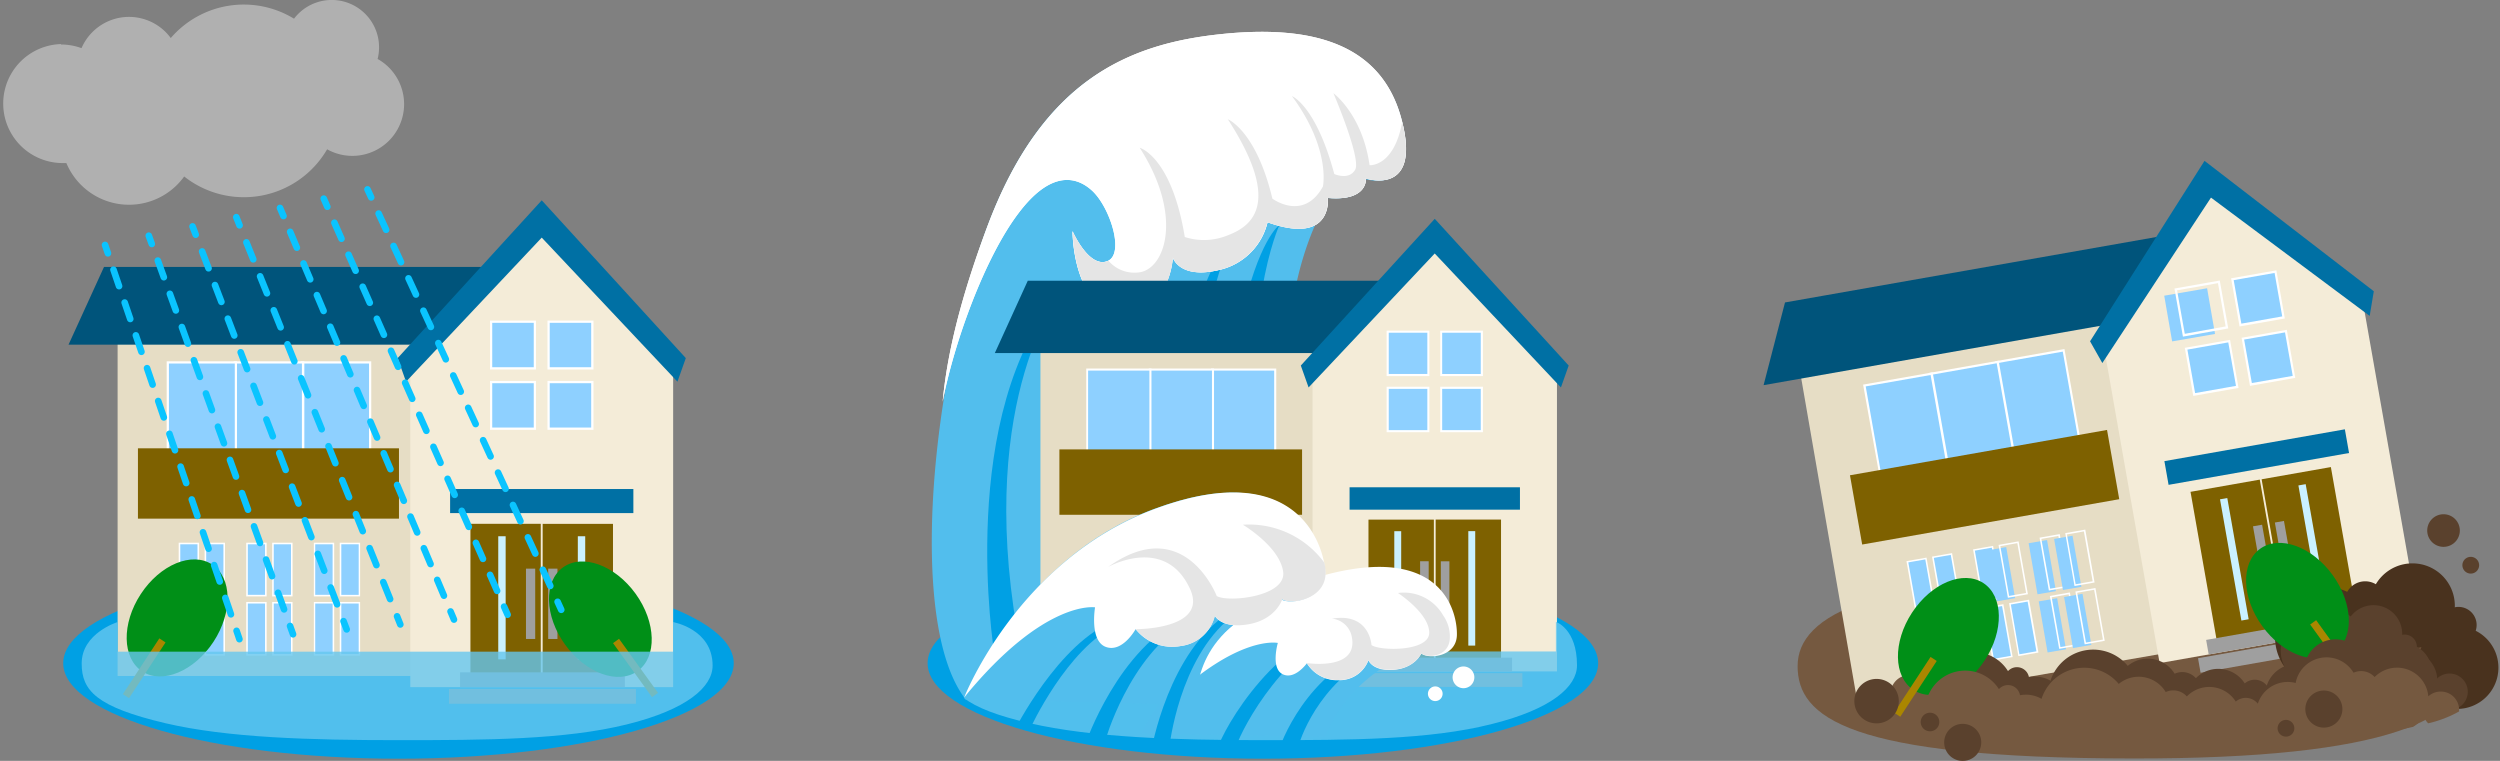 <svg xmlns="http://www.w3.org/2000/svg" width="460" height="140" viewBox="0 0 460 140"><rect x="0" y="0" width="460" height="140" fill="#808080" stroke="none"/><defs><style>.a{isolation:isolate;}.b{fill:#00a0e4;}.c{fill:#e6ddc5;}.d{fill:#00547b;}.e{fill:#8ed0ff;}.f{fill:#fff;}.g{fill:#7e6100;}.h{fill:#f4ecd8;}.i{fill:#0070a4;}.j{fill:#9f9f9f;}.k{fill:#caf1ff;}.l{fill:#008f17;}.m{fill:#aa8600;}.n{fill:#66c6ef;opacity:0.8;}.o{fill:#b0b0b0;}.p,.q,.r,.s,.t,.u,.v,.w{fill:none;stroke:#0ac4ff;stroke-linecap:round;stroke-miterlimit:10;stroke-width:1.22px;}.q{stroke-dasharray:3.28 3.28;}.r{stroke-dasharray:3.22 3.22;}.s{stroke-dasharray:3.16 3.16;}.t{stroke-dasharray:3.37 3.37;}.u{stroke-dasharray:3.31 3.31;}.v{stroke-dasharray:3.25 3.25;}.w{stroke-dasharray:3.19 3.19;}.x{fill:#52beed;}.y{fill:#c9caca;}.y,.z{mix-blend-mode:multiply;}.z{fill:#e5e5e5;}.aa{fill:#755940;}.ab{fill:#49321e;}.ac{fill:#5a412d;}</style></defs><title>w4_01</title><g class="a"><ellipse class="b" cx="73.32" cy="122.03" rx="61.69" ry="17.57"/><rect class="c" x="21.64" y="51.83" width="61.65" height="72.55"/><polygon class="d" points="107.82 63.42 12.61 63.42 19.14 49.11 101.3 49.11 107.82 63.42"/><rect class="e" x="33.02" y="110.91" width="3.46" height="9.59"/><path class="f" d="M36.34,111.05v9.3H33.17v-9.3h3.17m.29-.29H32.88v9.88h3.75v-9.88Z"/><rect class="e" x="33.02" y="100.01" width="3.46" height="9.59"/><path class="f" d="M36.34,100.15v9.3H33.17v-9.3h3.17m.29-.29H32.88v9.88h3.75V99.86Z"/><rect class="e" x="37.79" y="110.91" width="3.46" height="9.59"/><path class="f" d="M41.11,111.05v9.3H37.94v-9.3h3.17m.29-.29H37.65v9.88H41.4v-9.88Z"/><rect class="e" x="37.79" y="100.01" width="3.46" height="9.59"/><path class="f" d="M41.11,100.15v9.3H37.94v-9.3h3.17m.29-.29H37.65v9.88H41.4V99.86Z"/><rect class="e" x="45.46" y="110.91" width="3.46" height="9.59"/><path class="f" d="M48.77,111.05v9.3H45.6v-9.3h3.17m.29-.29H45.31v9.88h3.75v-9.88Z"/><rect class="e" x="45.46" y="100.01" width="3.46" height="9.59"/><path class="f" d="M48.77,100.15v9.3H45.6v-9.3h3.17m.29-.29H45.31v9.88h3.75V99.86Z"/><rect class="e" x="50.23" y="110.91" width="3.46" height="9.59"/><path class="f" d="M53.54,111.05v9.3H50.37v-9.3h3.17m.29-.29H50.08v9.88h3.75v-9.88Z"/><rect class="e" x="50.23" y="100.01" width="3.46" height="9.59"/><path class="f" d="M53.54,100.15v9.3H50.37v-9.3h3.17m.29-.29H50.08v9.88h3.75V99.86Z"/><rect class="e" x="57.89" y="110.91" width="3.46" height="9.59"/><path class="f" d="M61.2,111.05v9.3H58v-9.3H61.2m.29-.29H57.75v9.88h3.74v-9.88Z"/><rect class="e" x="57.89" y="100.01" width="3.46" height="9.59"/><path class="f" d="M61.2,100.15v9.3H58v-9.3H61.2m.29-.29H57.75v9.88h3.74V99.86Z"/><rect class="e" x="62.66" y="110.91" width="3.46" height="9.59"/><path class="f" d="M66,111.05v9.3H62.8v-9.3H66m.29-.29H62.51v9.88h3.75v-9.88Z"/><rect class="e" x="62.66" y="100.01" width="3.46" height="9.59"/><path class="f" d="M66,100.15v9.3H62.8v-9.3H66m.29-.29H62.51v9.88h3.75V99.86Z"/><rect class="e" x="55.57" y="66.69" width="12.53" height="17.64"/><path class="f" d="M67.9,66.89V84.12H55.77V66.89H67.9m.41-.41h-13v18h13v-18Z"/><rect class="e" x="43.22" y="66.69" width="12.53" height="17.64"/><path class="f" d="M55.55,66.89V84.12H43.42V66.89H55.55m.41-.41H43v18H56v-18Z"/><rect class="e" x="30.87" y="66.69" width="12.53" height="17.64"/><path class="f" d="M43.2,66.89V84.12H31.08V66.89H43.2m.41-.41H30.67v18H43.61v-18Z"/><rect class="g" x="25.39" y="82.49" width="48.03" height="12.94" transform="translate(98.8 177.92) rotate(180)"/><polygon class="h" points="75.49 126.43 123.86 126.43 123.86 64.78 99.69 37.87 75.49 64.78 75.49 126.43"/><rect class="e" x="100.94" y="59.19" width="8.05" height="8.58"/><path class="f" d="M108.78,59.4v8.17h-7.63V59.4h7.63m.42-.41h-8.46v9h8.46V59Z"/><rect class="e" x="90.36" y="59.19" width="8.05" height="8.58"/><path class="f" d="M98.21,59.4v8.17H90.57V59.4h7.64m.41-.41H90.16v9h8.46V59Z"/><rect class="e" x="100.94" y="70.3" width="8.05" height="8.58"/><path class="f" d="M108.78,70.51v8.16h-7.63V70.51h7.63m.42-.42h-8.46v9h8.46v-9Z"/><rect class="e" x="90.36" y="70.3" width="8.05" height="8.58"/><path class="f" d="M98.21,70.51v8.16H90.57V70.51h7.64m.41-.42H90.16v9h8.46v-9Z"/><polygon class="i" points="126.19 65.89 99.73 36.91 99.68 36.86 99.63 36.91 73.17 65.89 74.71 70.23 99.68 43.72 124.65 70.23 126.19 65.89"/><rect class="g" x="86.56" y="96.38" width="12.94" height="27.66"/><rect class="j" x="96.78" y="104.63" width="1.7" height="12.94"/><rect class="k" x="91.67" y="98.67" width="1.36" height="22.65" transform="translate(184.71 219.99) rotate(180)"/><rect class="g" x="99.85" y="96.38" width="12.94" height="27.66" transform="translate(212.64 220.43) rotate(180)"/><rect class="j" x="100.87" y="104.63" width="1.7" height="12.94" transform="translate(203.44 222.2) rotate(180)"/><rect class="k" x="106.32" y="98.67" width="1.36" height="22.65"/><rect class="i" x="82.82" y="89.98" width="33.72" height="4.43"/><rect class="j" x="82.61" y="126.77" width="34.4" height="2.72"/><rect class="j" x="84.65" y="123.71" width="30.32" height="2.72"/><ellipse class="l" cx="110.46" cy="113.94" rx="8" ry="11.75" transform="translate(-45.78 86.16) rotate(-35.81)"/><rect class="m" x="116.25" y="116.79" width="1.36" height="12.26" transform="translate(-49.81 91.64) rotate(-35.81)"/><ellipse class="l" cx="32.59" cy="113.7" rx="11.75" ry="8" transform="translate(-80.4 78.73) rotate(-56.81)"/><rect class="m" x="25.85" y="116.83" width="1.36" height="12.26" transform="translate(71.64 5.54) rotate(33.19)"/><path class="n" d="M73.32,136.19c-16.23,0-31.49-.44-42.89-3.12-12.7-3-15.41-6-15.4-11,0-5.58,6.61-7.61,6.61-7.61v5.45H123.83v-5.45s7.29,1.26,7.29,8c0,3.91-4.66,8.09-15.81,10.84C103.93,136.11,89.54,136.19,73.32,136.19Z"/><path class="o" d="M11.23,8.19A11,11,0,0,1,15,8.86,9.52,9.52,0,0,1,31.42,7,17.73,17.73,0,0,1,54.1,3.44a8.71,8.71,0,0,1,15.38,7.41,9.52,9.52,0,0,1-9.29,16.62,17.71,17.71,0,0,1-26.3,5A12.5,12.5,0,0,1,12.21,30c-.32,0-.65,0-1,0a10.95,10.95,0,0,1,0-21.89Z"/><line class="p" x1="67.62" y1="34.85" x2="68.3" y2="36.32"/><line class="q" x1="69.67" y1="39.3" x2="101.91" y2="109.24"/><line class="p" x1="102.6" y1="110.73" x2="103.27" y2="112.2"/><line class="p" x1="59.57" y1="36.55" x2="60.23" y2="38.04"/><line class="r" x1="61.53" y1="40.98" x2="92.1" y2="110.15"/><line class="p" x1="92.75" y1="111.62" x2="93.4" y2="113.1"/><line class="p" x1="51.52" y1="38.26" x2="52.16" y2="39.75"/><line class="s" x1="53.39" y1="42.66" x2="82.29" y2="111.05"/><line class="p" x1="82.9" y1="112.51" x2="83.53" y2="114"/><line class="p" x1="43.48" y1="39.96" x2="44.08" y2="41.46"/><line class="t" x1="45.34" y1="44.59" x2="72.43" y2="111.84"/><line class="p" x1="73.06" y1="113.4" x2="73.66" y2="114.9"/><line class="p" x1="35.43" y1="41.66" x2="36.01" y2="43.18"/><line class="u" x1="37.19" y1="46.27" x2="62.62" y2="112.75"/><line class="p" x1="63.21" y1="114.29" x2="63.79" y2="115.81"/><line class="p" x1="27.38" y1="43.37" x2="27.93" y2="44.89"/><line class="v" x1="29.04" y1="47.95" x2="52.82" y2="113.65"/><line class="p" x1="53.37" y1="115.18" x2="53.92" y2="116.71"/><line class="p" x1="19.33" y1="45.07" x2="19.86" y2="46.61"/><line class="w" x1="20.88" y1="49.63" x2="43.01" y2="114.56"/><line class="p" x1="43.53" y1="116.07" x2="44.05" y2="117.61"/><ellipse class="b" cx="232.37" cy="122.03" rx="61.69" ry="17.57"/><path class="x" d="M177.41,128.32c-10.49-14.22-5.91-59.44,4.25-86.61S207.79,7.85,224.49,7.3c17.2-.57,29.76.73,33.4,14.85S251,32.9,251,32.9s.72,4.19-6.75,3.53c0,0,.39,3.44-2.27,5,0,0-7.82,16.43-3.32,33.27a85.42,85.42,0,0,0,15,29.39S179.15,127.9,177.41,128.32Z"/><path class="b" d="M182.92,120s-7.16-44.21,12.5-66.54c0,0-15.67,19.42-8.29,62.45Z"/><path class="y" d="M210.44,53.37s-8.15,12.32-4.56,34.73l-5.07,4.23S198.37,68.93,210.44,53.37Z"/><path class="b" d="M227.38,42.27s-7.43,14-7.7,39.53l-6-.53S218.94,52.2,227.38,42.27Z"/><path class="b" d="M235.42,41.38s-7.6,16.49-3,47.15c0,0-8.64-8.66-4.16-29.44C231.55,44,235.42,41.38,235.42,41.38Z"/><path class="f" d="M224.49,6.3c-16.62,1.78-32.66,8.24-42.83,35.41-3.5,9.37-7.19,21-8.21,32.2,2.11-10.95,7.78-26.58,14-34.74,5.53-7.31,10.19-7.11,13.49-4.09s6.13,11.79,2.74,13-6.34-5.54-6.34-5.54,0,14.48,9.08,14.77c8.9.29,9.37-9.93,9.37-9.93s1.23,4.1,8.7,2.25a11.79,11.79,0,0,0,8.74-8.74c12.11,4.34,11.1-4.48,11.1-4.48,7.47.66,7-3.58,7-3.58s10.24,3.42,6.6-10.7S241.44,4.48,224.49,6.3Z"/><path class="f" d="M224.49,6.3c-16.62,1.78-32.66,8.24-42.83,35.41-3.5,9.37-7.19,21-8.21,32.2,2.11-10.95,7.78-26.58,14-34.74,5.53-7.31,10.19-7.11,13.49-4.09s6.13,11.79,2.74,13-6.34-5.54-6.34-5.54,0,14.48,9.08,14.77c8.9.29,9.37-9.93,9.37-9.93s1.23,4.1,8.7,2.25a11.79,11.79,0,0,0,8.74-8.74c12.11,4.34,11.1-4.48,11.1-4.48,7.47.66,7-3.58,7-3.58s10.24,3.42,6.6-10.7S241.44,4.48,224.49,6.3Z"/><path class="z" d="M224.45,49.64a11.77,11.77,0,0,0,8.74-8.74c12.11,4.35,11.1-4.47,11.1-4.47,7.47.66,7-3.58,7-3.58S261.37,36.2,258,22.47c-1.53,8.3-6,7.93-6,7.93-1.33-9.37-6.65-13.25-6.65-13.25s5.17,12.07,4,14.08-3.84.79-3.84.79c-3.37-12.6-7.79-14.34-7.79-14.34,7.2,9.77,5.7,16.63,5.7,16.63-3.57,6.51-9.3,2.24-9.3,2.24-3-12.55-8.2-14.61-8.2-14.61,9.82,15.19,4.74,19.54.08,21.32a11.48,11.48,0,0,1-8,.35c-2.43-14.81-8.3-16.43-8.3-16.43,7.84,12.17,4.91,21.82.24,22.88a6.3,6.3,0,0,1-6-2.1,1,1,0,0,1-.23.13c-3.39,1.23-6.34-5.54-6.34-5.54s0,14.49,9.08,14.78c8.9.29,9.37-9.93,9.37-9.93S217,51.5,224.45,49.64Z"/><rect class="c" x="191.44" y="54.19" width="57.32" height="67.45"/><polygon class="d" points="271.56 64.96 183.05 64.96 189.11 51.66 265.5 51.66 271.56 64.96"/><rect class="e" x="202.02" y="109.11" width="3.22" height="8.92"/><path class="f" d="M205.11,109.24v8.65h-3v-8.65h3m.26-.26h-3.48v9.18h3.48V109Z"/><rect class="e" x="202.02" y="98.97" width="3.22" height="8.92"/><path class="f" d="M205.11,99.11v8.65h-3V99.11h3m.26-.27h-3.48V108h3.48V98.84Z"/><rect class="e" x="206.46" y="109.11" width="3.22" height="8.92"/><path class="f" d="M209.54,109.24v8.65h-2.95v-8.65h2.95m.27-.26h-3.49v9.18h3.49V109Z"/><rect class="e" x="206.46" y="98.97" width="3.22" height="8.92"/><path class="f" d="M209.54,99.11v8.65h-2.95V99.11h2.95m.27-.27h-3.49V108h3.49V98.84Z"/><rect class="e" x="213.58" y="109.11" width="3.22" height="8.92"/><path class="f" d="M216.67,109.24v8.65h-2.95v-8.65h2.95m.26-.26h-3.48v9.18h3.48V109Z"/><rect class="e" x="213.58" y="98.97" width="3.22" height="8.92"/><path class="f" d="M216.67,99.11v8.65h-2.95V99.11h2.95m.26-.27h-3.48V108h3.48V98.84Z"/><rect class="e" x="218.02" y="109.11" width="3.22" height="8.92"/><path class="f" d="M221.1,109.24v8.65h-2.95v-8.65h2.95m.27-.26h-3.49v9.18h3.49V109Z"/><rect class="e" x="218.02" y="98.97" width="3.22" height="8.92"/><path class="f" d="M221.1,99.11v8.65h-2.95V99.11h2.95m.27-.27h-3.49V108h3.49V98.84Z"/><rect class="e" x="225.14" y="109.11" width="3.22" height="8.92"/><path class="f" d="M228.22,109.24v8.65h-2.94v-8.65h2.94m.27-.26H225v9.18h3.48V109Z"/><rect class="e" x="225.14" y="98.97" width="3.22" height="8.92"/><path class="f" d="M228.22,99.11v8.65h-2.94V99.11h2.94m.27-.27H225V108h3.48V98.84Z"/><rect class="e" x="229.58" y="109.11" width="3.22" height="8.92"/><path class="f" d="M232.66,109.24v8.65h-2.95v-8.65h2.95m.27-.26h-3.49v9.18h3.49V109Z"/><rect class="e" x="229.58" y="98.97" width="3.22" height="8.92"/><path class="f" d="M232.66,99.11v8.65h-2.95V99.11h2.95m.27-.27h-3.49V108h3.49V98.84Z"/><rect class="e" x="222.98" y="68" width="11.65" height="16.4"/><path class="f" d="M234.45,68.19v16H223.17v-16h11.28m.38-.38h-12V84.59h12V67.81Z"/><rect class="e" x="211.5" y="68" width="11.65" height="16.4"/><path class="f" d="M223,68.19v16H211.69v-16H223m.38-.38h-12V84.59h12V67.81Z"/><rect class="e" x="200.02" y="68" width="11.65" height="16.4"/><path class="f" d="M211.49,68.19v16H200.21v-16h11.28m.38-.38h-12V84.59h12V67.81Z"/><rect class="g" x="194.92" y="82.69" width="44.65" height="12.03" transform="translate(434.5 177.41) rotate(180)"/><polygon class="h" points="241.51 123.54 286.48 123.54 286.48 66.22 264 41.2 241.51 66.22 241.51 123.54"/><rect class="e" x="265.17" y="61.03" width="7.48" height="7.97"/><path class="f" d="M272.46,61.22v7.59h-7.1V61.22h7.1m.38-.38H265V69.2h7.86V60.84Z"/><rect class="e" x="255.34" y="61.03" width="7.48" height="7.97"/><path class="f" d="M262.63,61.22v7.59h-7.1V61.22h7.1m.38-.38h-7.87V69.2H263V60.84Z"/><rect class="e" x="265.17" y="71.36" width="7.48" height="7.97"/><path class="f" d="M272.46,71.55v7.59h-7.1V71.55h7.1m.38-.39H265v8.36h7.86V71.16Z"/><rect class="e" x="255.34" y="71.36" width="7.48" height="7.97"/><path class="f" d="M262.63,71.55v7.59h-7.1V71.55h7.1m.38-.39h-7.87v8.36H263V71.16Z"/><polygon class="i" points="288.64 67.26 264.04 40.31 263.99 40.27 263.95 40.31 239.35 67.26 240.78 71.29 263.99 46.64 287.21 71.29 288.64 67.26"/><rect class="g" x="251.8" y="95.61" width="12.03" height="25.72"/><rect class="j" x="261.3" y="103.27" width="1.58" height="12.03"/><rect class="k" x="256.55" y="97.73" width="1.27" height="21.06" transform="translate(514.37 216.53) rotate(180)"/><rect class="g" x="264.15" y="95.61" width="12.03" height="25.72" transform="translate(540.34 216.93) rotate(180)"/><rect class="j" x="265.1" y="103.27" width="1.58" height="12.03" transform="translate(531.79 218.58) rotate(180)"/><rect class="k" x="270.17" y="97.73" width="1.27" height="21.06"/><rect class="i" x="248.32" y="89.66" width="31.35" height="4.12"/><rect class="j" x="248.13" y="123.86" width="31.99" height="2.53"/><rect class="j" x="250.03" y="121.01" width="28.19" height="2.53"/><path class="n" d="M232.37,136.19c-16.23,0-31.48-.49-42.9-3.12-5.94-1.36-9.79-2.86-12.15-4.65,2.43-3.53,6.77-8.55,6.77-8.55H286.28v-5.45s3.89,1.26,3.89,8c0,3.91-4.66,8.09-15.82,10.84C263,136.11,248.59,136.19,232.37,136.19Z"/><path class="x" d="M251.11,117.51c1.39.94,8.55-15.68-12.13-8.08a54.88,54.88,0,0,0-29.06,25.51l34,.62s2.21-7.83,11.92-13.62C259.23,119.94,251.11,117.51,251.11,117.51Z"/><path class="b" d="M257.85,118.77c1.55-.4,2.43-.61,2.92-.71-15.18,0-22.72,13.05-24.95,18.57,1.05.06,2.16,0,3.25.15C240,133.76,245,122.08,257.85,118.77Z"/><path class="b" d="M249.71,114.73c1.55-.4,2.43-.6,2.91-.7-15.17,0-26.12,17.48-28.35,23,1,.06,2.16,0,3.25.15C228.48,134.15,236.81,118.05,249.71,114.73Z"/><path class="f" d="M214.93,129.18s10.22-19,30.4-23.77,22.82,7.26,22.74,11.41-5.35,4.46-6.55,3.43c0,0-1.19,2.71-5.1,3s-4.63-1.76-4.63-1.76a5.65,5.65,0,0,1-5.26,3.67,6.61,6.61,0,0,1-6.07-3.11s-2.23,3.11-4.46,2-.88-5.75-.88-5.75S227.86,116.74,214.93,129.18Z"/><path class="z" d="M240.46,122a6.61,6.61,0,0,0,6.07,3.11,5.65,5.65,0,0,0,5.26-3.67s.72,2,4.63,1.76,5.1-3,5.1-3c1.2,1,5.11.61,5.25-2.75a6.82,6.82,0,0,0-1.25-4.25,8.31,8.31,0,0,0-8.3-4.09s5.68,3.67,5.76,7.26-9.19,3.43-10.63,2.31c0,0-.31-6-7.26-4.85a4.15,4.15,0,0,1,3.67,3.49C249.84,123.46,240.46,122,240.46,122Z"/><path class="x" d="M235.72,110.27c1.71,1.15,8.46-.08,7.92-5.45s-5.8-20.54-31.15-11.23-34.92,35.1-34.92,35.1l42.68,1s-1.59-11.75,12.18-18.08C236.77,109.61,235.72,110.27,235.72,110.27Z"/><path class="b" d="M212.14,136.61l3.09.31c.6-4.18,3.65-20.5,15.21-25.81,1.46-.67,2.29-1,2.75-1.21C219,112.44,213.68,129.88,212.14,136.61Z"/><path class="y" d="M211.29,113.58l.32.06S212,113.52,211.29,113.58Z"/><path class="y" d="M233.19,109.9l.44-.08S234.06,109.55,233.19,109.9Z"/><path class="b" d="M211.29,113.58c-11-2.06-21.11,14.43-23.9,19.45.79.16,1.6.32,2.43.47,1.74-3.54,9.46-18.17,19.2-19.62C210.23,113.69,210.91,113.61,211.29,113.58Z"/><path class="b" d="M223.3,112.44c1.55-.4,2.43-.61,2.91-.71-15.17,0-23.61,17.94-25.85,23.46l3.21.43C204.53,132.59,210.4,115.76,223.3,112.44Z"/><path class="y" d="M226.21,111.73h.45S227.14,111.54,226.21,111.73Z"/><path class="f" d="M177.41,128.32s9.92-25.44,35.26-34.75,30.62,5.85,31.16,11.23-6.22,6.6-7.93,5.44c0,0-1.12,3.7-6.14,4.61s-6.25-1.55-6.25-1.55a7.38,7.38,0,0,1-6.24,5.56,8.6,8.6,0,0,1-8.32-3.09s-2.4,4.37-5.46,3.27-2-7.29-2-7.29S192.19,110.24,177.41,128.32Z"/><path class="z" d="M209,115.77a8.6,8.6,0,0,0,8.32,3.09,7.38,7.38,0,0,0,6.24-5.56s1.24,2.46,6.25,1.55,6.14-4.61,6.14-4.61c1.71,1.16,8.47-.07,7.93-5.44,0-.37-.1-.8-.19-1.25a17.18,17.18,0,0,0-15-7s6.75,4,7.41,8.63-10.19,5.72-12.22,4.49c0,0-5.92-15.4-20-5.34,0,0,10.59-6,15.14,4.15C222.25,115.85,209,115.77,209,115.77Z"/><path class="f" d="M265.44,127.64a1.35,1.35,0,1,1-1.34-1.34A1.34,1.34,0,0,1,265.44,127.64Z"/><path class="f" d="M271.28,124.63a2,2,0,1,1-2-2A2,2,0,0,1,271.28,124.63Z"/><path class="aa" d="M453.82,122.56c0,9.41-13.65,17.09-61.53,17-52.38-.06-61.53-7.62-61.53-17s13.58-17,61.53-17C439.71,105.48,453.82,113.16,453.82,122.56Z"/><rect class="c" x="337.21" y="52" width="61.65" height="72.55" transform="matrix(0.98, -0.17, 0.17, 0.98, -9.74, 65.25)"/><polygon class="d" points="418.26 54.34 324.5 70.87 328.44 55.65 409.36 41.39 418.26 54.34"/><rect class="e" x="353.66" y="113.73" width="3.46" height="9.59" transform="matrix(0.98, -0.17, 0.17, 0.98, -15.18, 63.53)"/><path class="f" d="M356.14,113.66l1.62,9.17-3.13.55L353,114.22l3.12-.56m.23-.33-3.69.65,1.72,9.73,3.69-.65-1.72-9.73Z"/><rect class="e" x="351.76" y="102.99" width="3.46" height="9.59" transform="translate(-13.35 63.02) rotate(-10)"/><path class="f" d="M354.25,102.93l1.61,9.16-3.12.55-1.61-9.16,3.12-.55m.23-.33-3.69.65,1.72,9.73,3.69-.66-1.72-9.72Z"/><rect class="e" x="358.35" y="112.9" width="3.46" height="9.59" transform="translate(-14.97 64.31) rotate(-10)"/><path class="f" d="M360.84,112.84l1.61,9.16-3.12.55-1.62-9.16,3.13-.55m.23-.34-3.69.65,1.72,9.73,3.69-.65-1.72-9.73Z"/><rect class="e" x="356.46" y="102.16" width="3.46" height="9.59" transform="translate(-13.13 63.82) rotate(-10)"/><path class="f" d="M358.94,102.1l1.62,9.16-3.12.55-1.62-9.16,3.12-.55m.24-.33-3.69.65,1.71,9.73,3.69-.65-1.71-9.73Z"/><rect class="e" x="365.9" y="111.57" width="3.46" height="9.59" transform="translate(-14.63 65.71) rotate(-10.02)"/><path class="f" d="M368.38,111.51l1.62,9.16-3.12.55-1.62-9.16,3.12-.55m.24-.34-3.69.65,1.71,9.73,3.69-.65-1.71-9.73Z"/><rect class="e" x="364.01" y="100.83" width="3.46" height="9.59" transform="translate(-12.8 65.24) rotate(-10.02)"/><path class="f" d="M366.49,100.77l1.62,9.16-3.13.55-1.61-9.16,3.12-.55m.24-.33-3.69.65,1.71,9.73,3.69-.65-1.71-9.73Z"/><rect class="e" x="370.6" y="110.74" width="3.46" height="9.59" transform="translate(-14.42 66.51) rotate(-10.02)"/><path class="f" d="M373.08,110.68l1.62,9.16-3.13.55L370,111.23l3.12-.55m.23-.34-3.69.65,1.72,9.73,3.69-.65-1.72-9.73Z"/><rect class="e" x="368.7" y="100" width="3.46" height="9.59" transform="matrix(0.98, -0.17, 0.17, 0.98, -12.57, 65.93)"/><path class="f" d="M371.19,99.94l1.61,9.16-3.12.55-1.62-9.16,3.13-.55m.23-.33-3.69.65,1.72,9.73,3.69-.65-1.72-9.73Z"/><rect class="e" x="378.15" y="109.41" width="3.46" height="9.59" transform="matrix(0.98, -0.17, 0.17, 0.98, -14.06, 67.72)"/><path class="f" d="M380.63,109.35l1.61,9.16-3.12.55-1.61-9.16,3.12-.55m.23-.34-3.69.65,1.72,9.73,3.69-.65L380.86,109Z"/><rect class="e" x="376.25" y="98.67" width="3.46" height="9.59" transform="matrix(0.98, -0.17, 0.17, 0.98, -12.23, 67.22)"/><path class="f" d="M378.74,98.61l1.61,9.16-3.12.55-1.62-9.16,3.13-.55m.23-.33-3.69.65,1.71,9.73,3.69-.65L379,98.28Z"/><rect class="e" x="382.84" y="108.58" width="3.46" height="9.59" transform="matrix(0.98, -0.17, 0.17, 0.98, -13.85, 68.52)"/><path class="f" d="M385.32,108.52l1.62,9.16-3.12.55-1.62-9.16,3.12-.55m.24-.33-3.69.65,1.71,9.72,3.69-.65-1.71-9.72Z"/><rect class="e" x="380.95" y="97.85" width="3.46" height="9.59" transform="matrix(0.98, -0.17, 0.17, 0.98, -12.01, 68.03)"/><path class="f" d="M383.43,97.78l1.62,9.17-3.13.55-1.61-9.16,3.12-.56m.24-.33L380,98.1l1.71,9.73,3.69-.65-1.71-9.73Z"/><rect class="e" x="368.81" y="65.41" width="12.53" height="17.64" transform="translate(-7.19 66.24) rotate(-10)"/><path class="f" d="M379.55,64.7l3,17-11.94,2.1-3-17,11.94-2.1m.33-.48-12.75,2.25,3.14,17.78L383,82l-3.14-17.78Z"/><rect class="e" x="356.65" y="67.56" width="12.53" height="17.64" transform="translate(-7.75 64.19) rotate(-10)"/><path class="f" d="M367.39,66.84l3,17-11.94,2.11-3-17,11.94-2.11m.33-.47L355,68.61l3.14,17.78,12.75-2.24-3.14-17.78Z"/><rect class="e" x="344.49" y="69.7" width="12.53" height="17.64" transform="translate(-8.31 62.11) rotate(-10)"/><path class="f" d="M355.23,69l3,17-11.94,2.1-3-17L355.23,69m.33-.48-12.75,2.25L346,88.54l12.75-2.25-3.14-17.78Z"/><rect class="g" x="341.15" y="83.17" width="48.03" height="12.94" transform="translate(740.35 114.52) rotate(170)"/><polygon class="h" points="397.37 122.01 445 113.61 434.3 52.9 405.82 30.59 386.67 61.3 397.37 122.01"/><rect class="e" x="411.44" y="50.61" width="8.05" height="8.58" transform="translate(-3.22 72.92) rotate(-9.99)"/><path class="f" d="M418.52,50.22l1.41,8-7.52,1.33-1.41-8,7.52-1.33m.33-.48-8.33,1.47,1.56,8.86,8.33-1.47-1.56-8.86Z"/><rect class="e" x="401.02" y="52.45" width="8.05" height="8.58" transform="matrix(0.98, -0.17, 0.17, 0.98, -3.7, 71.18)"/><path class="f" d="M408.1,52.06l1.42,8L402,61.42l-1.42-8,7.52-1.32m.33-.48-8.33,1.47,1.56,8.85L410,60.43l-1.57-8.85Z"/><rect class="e" x="413.37" y="61.55" width="8.05" height="8.58" transform="translate(-5.09 73.47) rotate(-10)"/><path class="f" d="M420.44,61.16l1.42,8-7.52,1.32-1.42-8,7.52-1.32m.34-.48-8.33,1.47L414,71l8.33-1.47-1.56-8.85Z"/><rect class="e" x="402.95" y="63.39" width="8.05" height="8.58" transform="translate(-5.57 71.69) rotate(-10)"/><path class="f" d="M410,63l1.42,8-7.52,1.33-1.42-8L410,63m.33-.47L402,64l1.56,8.85,8.33-1.47-1.56-8.85Z"/><polygon class="i" points="436.78 53.59 405.69 29.64 405.63 29.6 405.59 29.66 384.57 62.8 386.83 66.8 406.82 36.36 436.02 58.13 436.78 53.59"/><rect class="g" x="405.36" y="89.16" width="12.94" height="27.66" transform="translate(-11.63 73.08) rotate(-10)"/><rect class="j" x="415.66" y="96.6" width="1.7" height="12.94" transform="translate(-11.57 73.89) rotate(-10)"/><rect class="k" x="410.44" y="91.57" width="1.36" height="22.65" transform="translate(833.86 132.85) rotate(170)"/><rect class="g" x="418.44" y="86.86" width="12.94" height="27.66" transform="translate(860.85 126.06) rotate(170)"/><rect class="j" x="419.69" y="95.89" width="1.7" height="12.94" transform="translate(852.46 130.15) rotate(170)"/><rect class="k" x="424.86" y="89.03" width="1.36" height="22.65" transform="translate(-10.96 75.42) rotate(-10)"/><rect class="i" x="398.38" y="81.89" width="33.72" height="4.43" transform="translate(-8.3 73.38) rotate(-10)"/><rect class="j" x="404.41" y="118.1" width="34.4" height="2.72" transform="translate(-14.34 75.03) rotate(-10)"/><rect class="j" x="405.93" y="115.09" width="30.32" height="2.72" transform="translate(-13.82 74.89) rotate(-10)"/><path class="aa" d="M361.71,118.62a3.38,3.38,0,1,1-4.76.47A3.38,3.38,0,0,1,361.71,118.62Z"/><path class="aa" d="M353.54,125a3.48,3.48,0,1,1-4.89.48A3.47,3.47,0,0,1,353.54,125Z"/><path class="aa" d="M358.28,118.12a1.49,1.49,0,1,1-2.09.21A1.49,1.49,0,0,1,358.28,118.12Z"/><path class="ab" d="M459.71,122.85a7.59,7.59,0,1,1-7.59-7.59A7.58,7.58,0,0,1,459.71,122.85Z"/><path class="ab" d="M451.69,111.47a7.81,7.81,0,1,1-7.81-7.81A7.8,7.8,0,0,1,451.69,111.47Z"/><path class="ab" d="M455.7,115a3.33,3.33,0,1,1-3.32-3.33A3.33,3.33,0,0,1,455.7,115Z"/><path class="ab" d="M439,110.77a3.8,3.8,0,1,1-3.8-3.81A3.8,3.8,0,0,1,439,110.77Z"/><path class="ab" d="M437.19,117.31A9.29,9.29,0,1,1,427.9,108,9.29,9.29,0,0,1,437.19,117.31Z"/><path class="ac" d="M447.4,123.51a5.12,5.12,0,1,1-5.12-5.12A5.13,5.13,0,0,1,447.4,123.51Z"/><path class="ac" d="M442,116.63a5.27,5.27,0,1,1-5.27-5.28A5.27,5.27,0,0,1,442,116.63Z"/><path class="ac" d="M444.7,119a2.25,2.25,0,1,1-2.25-2.24A2.25,2.25,0,0,1,444.7,119Z"/><path class="ac" d="M433.39,115.35a2.57,2.57,0,1,1-2.56-2.56A2.57,2.57,0,0,1,433.39,115.35Z"/><path class="ac" d="M432.2,119.77a6.27,6.27,0,1,1-6.27-6.27A6.27,6.27,0,0,1,432.2,119.77Z"/><ellipse class="l" cx="422.74" cy="110.54" rx="8" ry="11.75" transform="translate(15.23 268.21) rotate(-35.81)"/><rect class="m" x="428.54" y="113.38" width="1.36" height="12.26" transform="translate(11.2 273.7) rotate(-35.81)"/><circle class="ac" cx="374.42" cy="130.26" r="5.78"/><path class="ac" d="M404.89,127a3.35,3.35,0,1,1-3.34-3.34A3.35,3.35,0,0,1,404.89,127Z"/><path class="ac" d="M417.7,127.9a2.83,2.83,0,1,1-2.83-2.83A2.82,2.82,0,0,1,417.7,127.9Z"/><path class="ac" d="M373.36,125a2.24,2.24,0,1,1-2.24-2.24A2.24,2.24,0,0,1,373.36,125Z"/><circle class="ac" cx="395.18" cy="126.96" r="5.78" transform="translate(206.56 496.7) rotate(-80.78)"/><path class="ac" d="M413.93,128.85a5.78,5.78,0,1,1-5.78-5.78A5.77,5.77,0,0,1,413.93,128.85Z"/><path class="ac" d="M439.44,123.5a3.34,3.34,0,1,1-3.34-3.34A3.33,3.33,0,0,1,439.44,123.5Z"/><path class="ac" d="M454.07,127.27a3.35,3.35,0,1,1-3.34-3.34A3.35,3.35,0,0,1,454.07,127.27Z"/><path class="ac" d="M435.51,123.42a5.78,5.78,0,1,1-5.78-5.78A5.78,5.78,0,0,1,435.51,123.42Z"/><circle class="ac" cx="442.71" cy="125.31" r="5.78" transform="translate(219.04 527.38) rotate(-76.72)"/><path class="ac" d="M428.36,127.94a5.78,5.78,0,1,1-5.78-5.78A5.78,5.78,0,0,1,428.36,127.94Z"/><path class="ac" d="M393.41,127.78a8.26,8.26,0,1,1-8.26-8.25A8.26,8.26,0,0,1,393.41,127.78Z"/><path class="ac" d="M370.57,127.35a7.35,7.35,0,1,1-7.35-7.35A7.35,7.35,0,0,1,370.57,127.35Z"/><ellipse class="l" cx="358.5" cy="117.11" rx="11.75" ry="8" transform="translate(64.25 353.02) rotate(-56.81)"/><rect class="m" x="351.76" y="120.24" width="1.36" height="12.26" transform="translate(126.67 -172.31) rotate(33.19)"/><path class="aa" d="M449.07,127.25a3.33,3.33,0,0,0-2.26.88,5.78,5.78,0,0,0-9.88-3.55,3.32,3.32,0,0,0-2.48-1.1,3.41,3.41,0,0,0-1.4.3,5.78,5.78,0,0,0-10.65,1.89,5.92,5.92,0,0,0-1.47-.19,5.77,5.77,0,0,0-5.49,4,2.83,2.83,0,0,0-4.06-.39,5.76,5.76,0,0,0-9-.95,3.35,3.35,0,0,0-2.49-1.11,3.3,3.3,0,0,0-1.4.31,5.78,5.78,0,0,0-8.64-1.5,8.26,8.26,0,0,0-14.21,2.75,5.67,5.67,0,0,0-2.87-.77,6.4,6.4,0,0,0-1.09.1,2.24,2.24,0,0,0-3.88-1.12A7.35,7.35,0,1,0,356.46,136c2.91.3,6,.55,9.27.77a7,7,0,0,0,1.53-1.4,5.45,5.45,0,0,0,.76,1.55c2.94.18,6,.32,9.16.43a4.37,4.37,0,0,0,.37-.48l.55.52c3.41.11,6.94.18,10.55.21a8.33,8.33,0,0,0,2-2.28,5.69,5.69,0,0,0,2.9.78,5.76,5.76,0,0,0,4.89-2.7,3.28,3.28,0,0,0,1.47.35,3.66,3.66,0,0,0,1-.15,5.8,5.8,0,0,0,3.18,3.86c1.76,0,3.5-.11,5.2-.18a5.74,5.74,0,0,0,2.77-3.44,2.75,2.75,0,0,0,1.18.26,2.85,2.85,0,0,0,2.2-1,5.8,5.8,0,0,0,3.59,3.7c1.58-.1,3.12-.22,4.62-.35a5.78,5.78,0,0,0,3-4,5.92,5.92,0,0,0,1.47.19,5.76,5.76,0,0,0,4.89-2.71,3.36,3.36,0,0,0,1.48.35,3.21,3.21,0,0,0,1-.15,5.8,5.8,0,0,0,4.81,4.34q2-.34,3.69-.72a5.77,5.77,0,0,0,2-1.91,3.35,3.35,0,0,0,.8,1.25,21.35,21.35,0,0,0,5.68-2.18c0-.07,0-.13,0-.2A3.35,3.35,0,0,0,449.07,127.25Z"/><path class="ac" d="M431,130.46a3.41,3.41,0,1,1-3.41-3.4A3.41,3.41,0,0,1,431,130.46Z"/><path class="ac" d="M422.16,134a1.54,1.54,0,1,1-1.54-1.54A1.54,1.54,0,0,1,422.16,134Z"/><path class="ac" d="M356.83,132.84a1.71,1.71,0,1,1-1.7-1.7A1.7,1.7,0,0,1,356.83,132.84Z"/><path class="ac" d="M349.38,129a4.09,4.09,0,1,1-4.09-4.08A4.09,4.09,0,0,1,349.38,129Z"/><path class="ac" d="M364.55,136.59a3.41,3.41,0,1,1-3.41-3.4A3.41,3.41,0,0,1,364.55,136.59Z"/><path class="ac" d="M452.61,97.62a3,3,0,1,1-3-3A3,3,0,0,1,452.61,97.62Z"/><path class="ac" d="M456.16,104a1.54,1.54,0,1,1-1.54-1.54A1.54,1.54,0,0,1,456.16,104Z"/></g></svg>